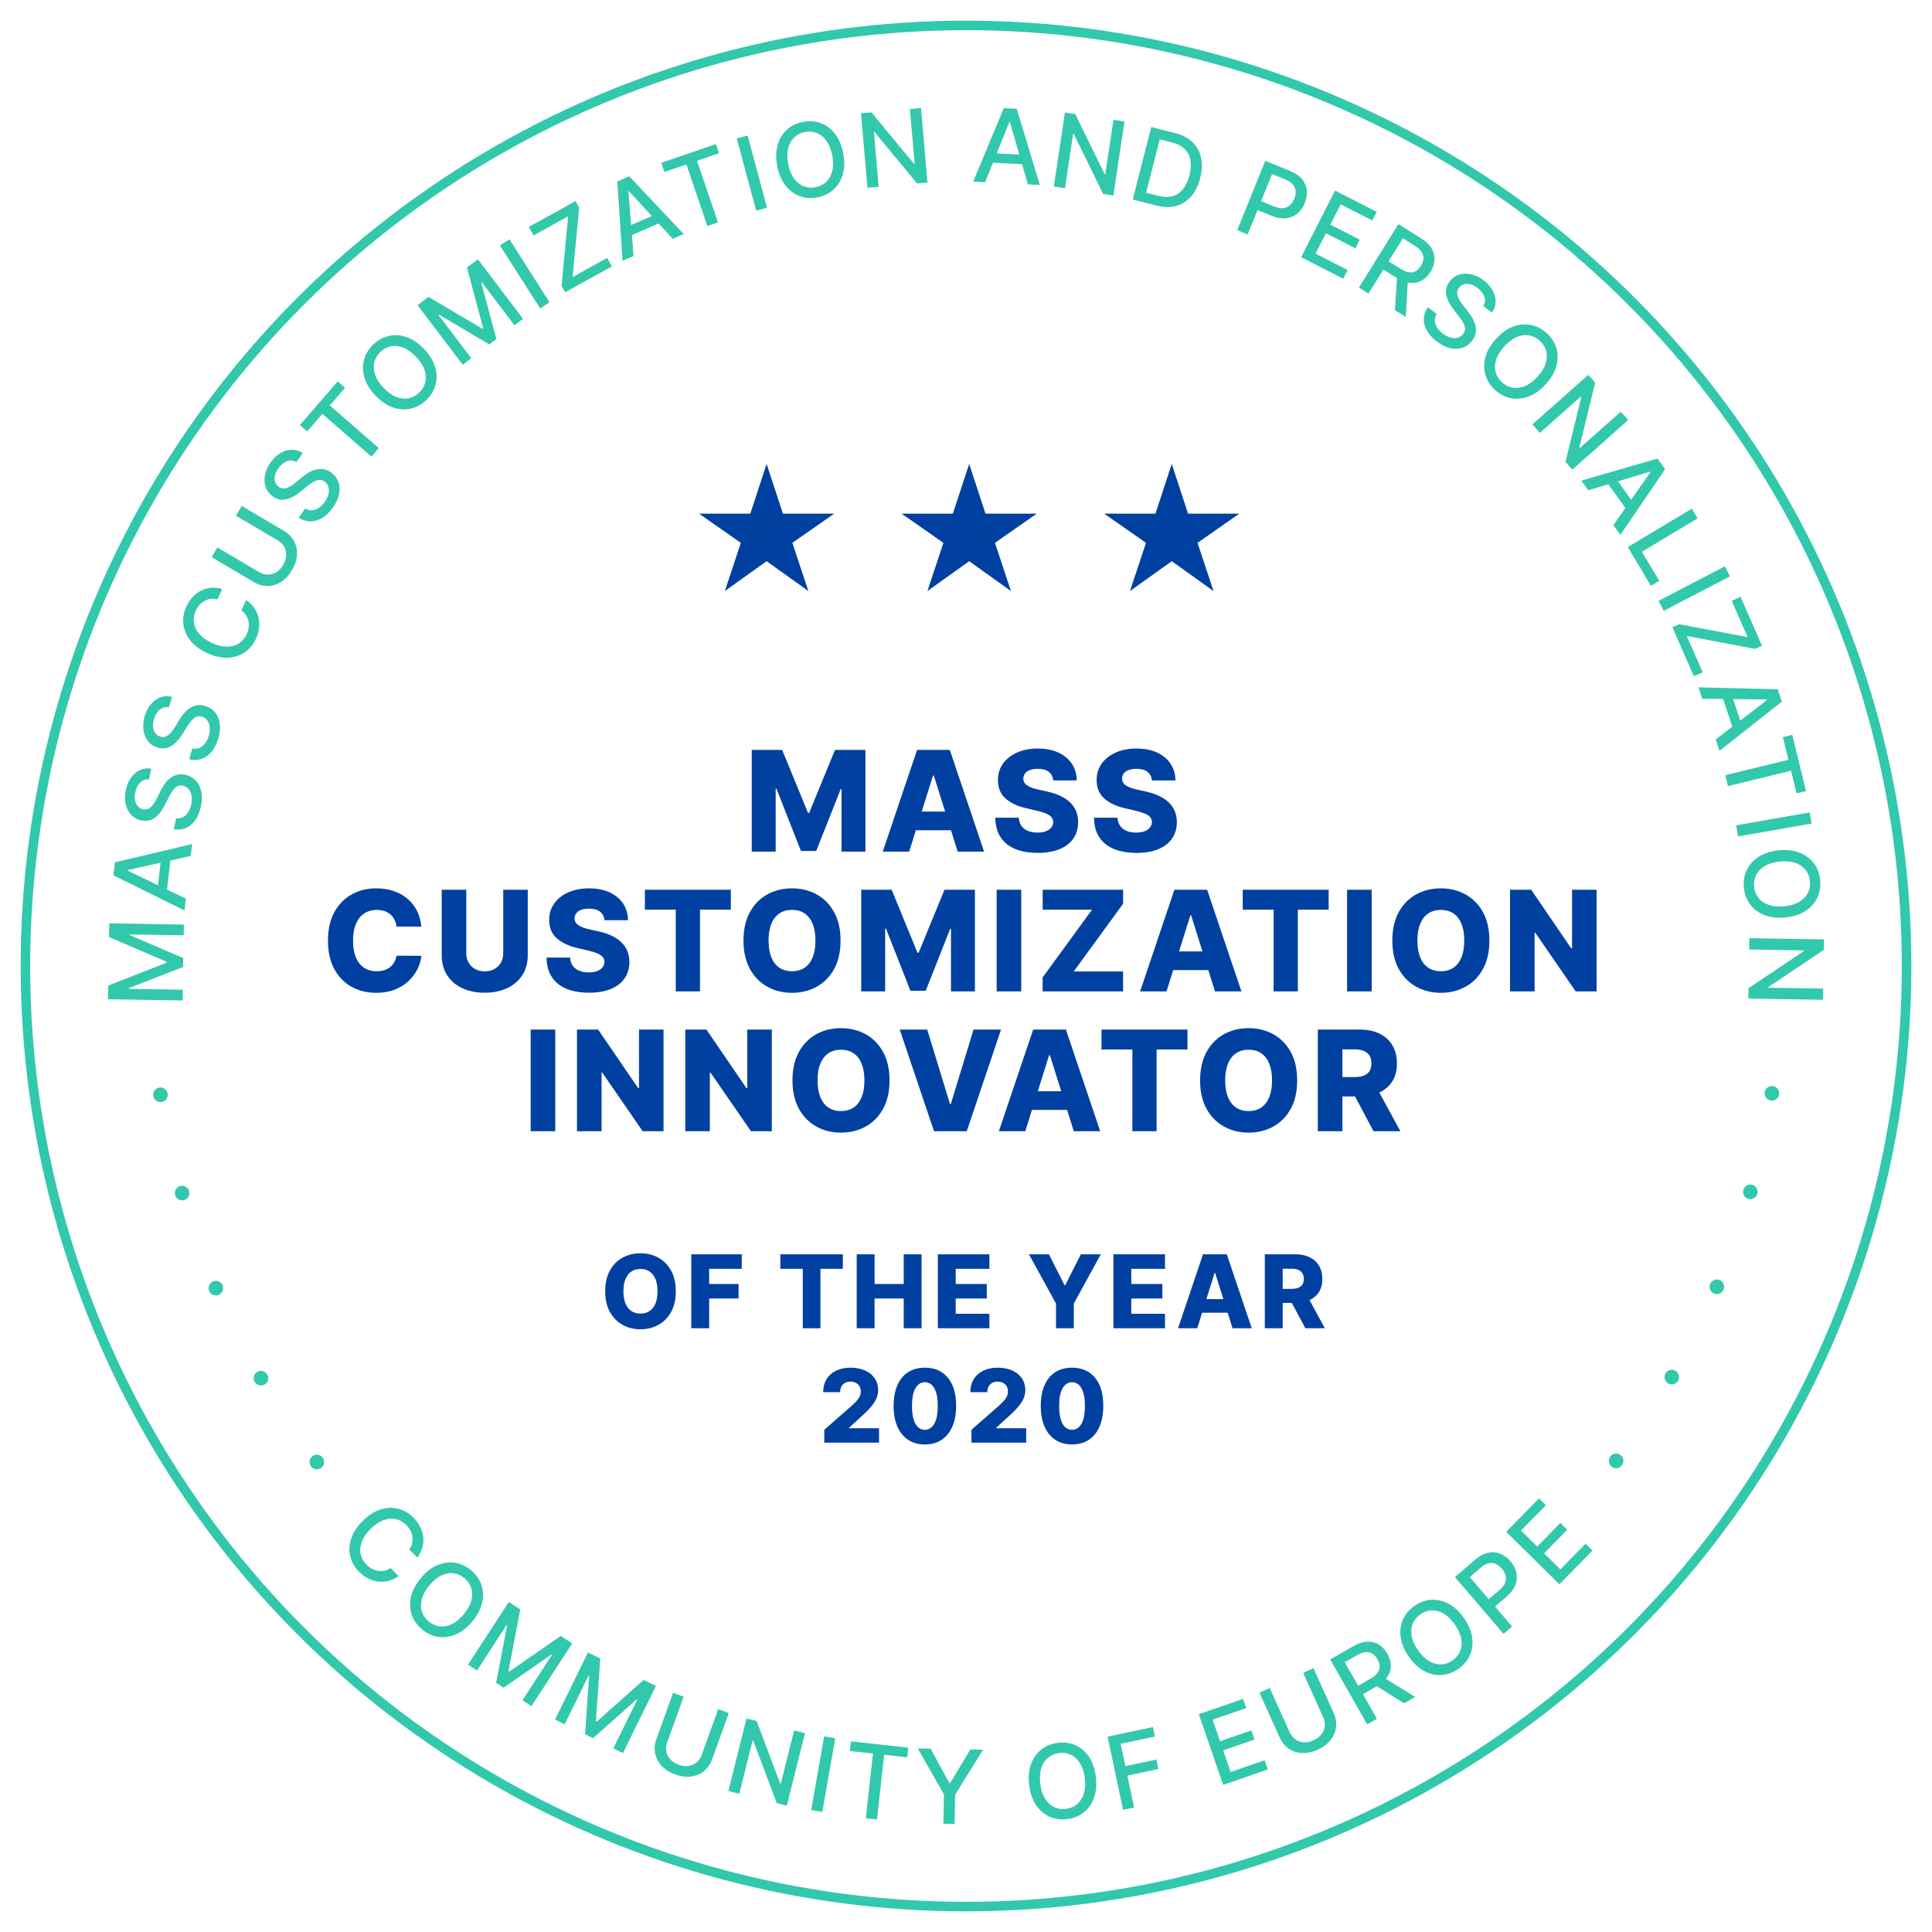 <?xml version="1.0" encoding="UTF-8"?>
<svg xmlns="http://www.w3.org/2000/svg" xmlns:xlink="http://www.w3.org/1999/xlink" width="304px" height="304px" viewBox="0 0 304 304" version="1.1">
  <title>ci / award / mass-customization-award-badge-big</title>
  <g id="ci-/-award-/-mass-customization-award-badge-big" stroke="none" stroke-width="1" fill="none" fill-rule="evenodd">
    <circle id="Oval" stroke="#32C8AC" stroke-width="1.5" stroke-linecap="round" stroke-linejoin="round" fill-rule="nonzero" cx="152" cy="152" r="148"></circle>
    <path d="M168.681,215.205 C169.696,215.205 170.572,215.438 171.309,215.906 C172.045,216.374 172.613,217.055 173.01,217.949 C173.408,218.843 173.605,219.926 173.601,221.199 C173.601,222.479 173.402,223.574 173.005,224.483 C172.607,225.392 172.041,226.086 171.309,226.565 C170.576,227.045 169.7,227.284 168.681,227.284 C167.666,227.284 166.791,227.043 166.056,226.56 C165.321,226.077 164.755,225.382 164.357,224.474 C163.959,223.567 163.762,222.475 163.766,221.199 C163.77,219.922 163.97,218.838 164.365,217.946 C164.761,217.054 165.326,216.374 166.059,215.906 C166.791,215.438 167.666,215.205 168.681,215.205 Z M145.524,215.205 C146.539,215.205 147.415,215.438 148.152,215.906 C148.888,216.374 149.456,217.055 149.853,217.949 C150.251,218.843 150.448,219.926 150.444,221.199 C150.444,222.479 150.245,223.574 149.848,224.483 C149.45,225.392 148.885,226.086 148.152,226.565 C147.419,227.045 146.543,227.284 145.524,227.284 C144.509,227.284 143.634,227.043 142.899,226.56 C142.164,226.077 141.598,225.382 141.2,224.474 C140.802,223.567 140.605,222.475 140.609,221.199 C140.613,219.922 140.813,218.838 141.209,217.946 C141.604,217.054 142.169,216.374 142.902,215.906 C143.635,215.438 144.509,215.205 145.524,215.205 Z M156.977,215.205 C157.86,215.205 158.627,215.352 159.278,215.648 C159.93,215.943 160.435,216.355 160.793,216.884 C161.151,217.412 161.33,218.025 161.33,218.722 C161.33,219.165 161.241,219.604 161.062,220.04 C160.884,220.475 160.565,220.956 160.105,221.483 C159.645,222.009 158.992,222.64 158.148,223.375 L158.148,223.375 L156.756,224.659 L156.756,224.733 L161.472,224.733 L161.472,227 L152.858,227 L152.858,224.977 L157.102,221.261 L157.332,221.05 C157.553,220.843 157.747,220.649 157.915,220.469 C158.138,220.228 158.309,219.986 158.426,219.741 C158.544,219.497 158.602,219.231 158.602,218.943 C158.602,218.621 158.532,218.346 158.392,218.116 C158.252,217.887 158.059,217.71 157.812,217.585 C157.566,217.46 157.284,217.398 156.966,217.398 C156.644,217.398 156.362,217.463 156.119,217.594 C155.877,217.724 155.688,217.913 155.554,218.159 C155.42,218.405 155.352,218.705 155.352,219.057 L155.352,219.057 L152.688,219.057 L152.694,218.797 C152.729,218.115 152.905,217.517 153.222,217.006 C153.578,216.43 154.079,215.986 154.724,215.673 C155.37,215.361 156.121,215.205 156.977,215.205 Z M133.82,215.205 C134.703,215.205 135.47,215.352 136.122,215.648 C136.773,215.943 137.278,216.355 137.636,216.884 C137.994,217.412 138.173,218.025 138.173,218.722 C138.173,219.165 138.084,219.604 137.906,220.04 C137.728,220.475 137.409,220.956 136.948,221.483 C136.488,222.009 135.836,222.64 134.991,223.375 L134.991,223.375 L133.599,224.659 L133.599,224.733 L138.315,224.733 L138.315,227 L129.701,227 L129.701,224.977 L133.945,221.261 L134.175,221.05 C134.396,220.843 134.59,220.649 134.758,220.469 C134.981,220.228 135.152,219.986 135.269,219.741 C135.387,219.497 135.445,219.231 135.445,218.943 C135.445,218.621 135.375,218.346 135.235,218.116 C135.095,217.887 134.902,217.71 134.656,217.585 C134.409,217.46 134.127,217.398 133.809,217.398 C133.487,217.398 133.205,217.463 132.963,217.594 C132.72,217.724 132.532,217.913 132.397,218.159 C132.263,218.405 132.195,218.705 132.195,219.057 L132.195,219.057 L129.531,219.057 L129.537,218.797 C129.572,218.115 129.748,217.517 130.065,217.006 C130.421,216.43 130.922,215.986 131.568,215.673 C132.213,215.361 132.964,215.205 133.82,215.205 Z M168.681,217.489 C168.078,217.489 167.592,217.793 167.22,218.401 C166.849,219.009 166.662,219.941 166.658,221.199 C166.654,222.051 166.737,222.758 166.905,223.318 C167.074,223.879 167.311,224.296 167.618,224.571 C167.925,224.846 168.279,224.983 168.681,224.983 C169.287,224.983 169.777,224.673 170.152,224.054 C170.527,223.435 170.713,222.483 170.709,221.199 C170.709,220.358 170.624,219.664 170.453,219.116 C170.283,218.569 170.046,218.161 169.743,217.892 C169.44,217.623 169.086,217.489 168.681,217.489 Z M145.524,217.489 C144.922,217.489 144.435,217.793 144.064,218.401 C143.692,219.009 143.505,219.941 143.501,221.199 C143.497,222.051 143.58,222.758 143.748,223.318 C143.917,223.879 144.155,224.296 144.461,224.571 C144.768,224.846 145.122,224.983 145.524,224.983 C146.13,224.983 146.62,224.673 146.995,224.054 C147.37,223.435 147.556,222.483 147.552,221.199 C147.552,220.358 147.467,219.664 147.297,219.116 C147.126,218.569 146.889,218.161 146.586,217.892 C146.283,217.623 145.929,217.489 145.524,217.489 Z M100.779,197.205 C101.821,197.205 102.761,197.436 103.6,197.898 C104.439,198.36 105.105,199.036 105.597,199.926 C106.09,200.816 106.336,201.902 106.336,203.182 C106.336,204.462 106.09,205.547 105.597,206.438 C105.105,207.328 104.439,208.004 103.6,208.466 C102.761,208.928 101.821,209.159 100.779,209.159 C99.734,209.159 98.792,208.926 97.955,208.46 C97.118,207.994 96.454,207.317 95.964,206.429 C95.473,205.541 95.228,204.458 95.228,203.182 C95.228,201.902 95.473,200.816 95.964,199.926 C96.454,199.036 97.118,198.36 97.955,197.898 C98.792,197.436 99.734,197.205 100.779,197.205 Z M203.824,197.364 L204.146,197.371 C204.882,197.405 205.528,197.559 206.083,197.832 C206.717,198.145 207.207,198.592 207.552,199.173 C207.896,199.755 208.069,200.443 208.069,201.239 C208.069,202.045 207.893,202.73 207.54,203.293 L207.54,203.293 L207.417,203.475 C207.118,203.889 206.729,204.222 206.251,204.474 L206.251,204.474 L206.052,204.571 L208.466,209 L205.398,209 L203.271,205.018 L201.83,205.018 L201.83,209 L199.018,209 L199.018,197.364 L203.824,197.364 Z M193.036,197.364 L196.962,209 L193.939,209 L193.172,206.557 L189.153,206.557 L188.388,209 L185.365,209 L189.291,197.364 L193.036,197.364 Z M183.31,197.364 L183.31,199.648 L178.009,199.648 L178.009,202.034 L182.895,202.034 L182.895,204.324 L178.009,204.324 L178.009,206.716 L183.31,206.716 L183.31,209 L175.196,209 L175.196,197.364 L183.31,197.364 Z M165.049,197.364 L167.51,202.233 L167.612,202.233 L170.072,197.364 L173.214,197.364 L168.959,205.114 L168.959,209 L166.163,209 L166.163,205.114 L161.907,197.364 L165.049,197.364 Z M155.682,197.364 L155.682,199.648 L150.381,199.648 L150.381,202.034 L155.268,202.034 L155.268,204.324 L150.381,204.324 L150.381,206.716 L155.682,206.716 L155.682,209 L147.569,209 L147.569,197.364 L155.682,197.364 Z M137.615,197.364 L137.615,202.034 L142.201,202.034 L142.201,197.364 L145.007,197.364 L145.007,209 L142.201,209 L142.201,204.324 L137.615,204.324 L137.615,209 L134.803,209 L134.803,197.364 L137.615,197.364 Z M132.622,197.364 L132.622,199.648 L129.094,199.648 L129.094,209 L126.321,209 L126.321,199.648 L122.787,199.648 L122.787,197.364 L132.622,197.364 Z M116.715,197.364 L116.715,199.648 L111.585,199.648 L111.585,202.034 L116.21,202.034 L116.21,204.324 L111.585,204.324 L111.585,209 L108.772,209 L108.772,197.364 L116.715,197.364 Z M100.779,199.67 C100.222,199.67 99.743,199.805 99.341,200.074 C98.94,200.343 98.632,200.739 98.418,201.261 C98.204,201.784 98.097,202.424 98.097,203.182 C98.097,203.939 98.204,204.58 98.418,205.102 C98.632,205.625 98.94,206.021 99.341,206.29 C99.743,206.559 100.222,206.693 100.779,206.693 C101.34,206.693 101.82,206.559 102.219,206.29 C102.619,206.021 102.926,205.625 103.14,205.102 C103.354,204.58 103.461,203.939 103.461,203.182 C103.461,202.424 103.354,201.784 103.14,201.261 C102.926,200.739 102.619,200.343 102.219,200.074 C101.82,199.805 101.34,199.67 100.779,199.67 Z M191.206,200.295 L191.115,200.295 L189.823,204.421 L192.501,204.421 L191.206,200.295 Z M203.216,199.631 L201.83,199.631 L201.83,202.802 L203.216,202.801 L203.423,202.796 C203.757,202.781 204.043,202.727 204.282,202.634 C204.568,202.522 204.785,202.351 204.932,202.122 C205.08,201.893 205.154,201.598 205.154,201.239 C205.154,200.879 205.08,200.58 204.932,200.344 C204.785,200.107 204.567,199.929 204.279,199.81 C203.991,199.69 203.637,199.631 203.216,199.631 L203.216,199.631 Z M196.469,161.781 C197.901,161.781 199.194,162.099 200.348,162.734 C201.501,163.37 202.417,164.299 203.094,165.523 C203.771,166.747 204.109,168.24 204.109,170 C204.109,171.76 203.771,173.253 203.094,174.477 C202.417,175.701 201.501,176.63 200.348,177.266 C199.194,177.901 197.901,178.219 196.469,178.219 C195.031,178.219 193.737,177.898 192.586,177.258 C191.435,176.617 190.522,175.686 189.848,174.465 C189.173,173.243 188.836,171.755 188.836,170 C188.836,168.24 189.173,166.747 189.848,165.523 C190.522,164.299 191.435,163.37 192.586,162.734 C193.737,162.099 195.031,161.781 196.469,161.781 Z M132.328,161.781 C133.76,161.781 135.053,162.099 136.207,162.734 C137.361,163.37 138.276,164.299 138.953,165.523 C139.63,166.747 139.969,168.24 139.969,170 C139.969,171.76 139.63,173.253 138.953,174.477 C138.276,175.701 137.361,176.63 136.207,177.266 C135.053,177.901 133.76,178.219 132.328,178.219 C130.891,178.219 129.596,177.898 128.445,177.258 C127.294,176.617 126.382,175.686 125.707,174.465 C125.033,173.243 124.695,171.755 124.695,170 C124.695,168.24 125.033,166.747 125.707,165.523 C126.382,164.299 127.294,163.37 128.445,162.734 C129.596,162.099 130.891,161.781 132.328,161.781 Z M213.969,162 L214.323,162.006 C215.372,162.045 216.289,162.258 217.074,162.645 C217.947,163.074 218.62,163.689 219.094,164.488 C219.568,165.288 219.805,166.234 219.805,167.328 C219.805,168.438 219.562,169.379 219.078,170.152 L219.078,170.152 L218.927,170.379 C218.507,170.968 217.957,171.439 217.277,171.791 L217.277,171.791 L217.033,171.91 L220.352,178 L216.133,178 L213.207,172.524 L211.226,172.524 L211.227,178 L207.359,178 L207.359,162 L213.969,162 Z M186.844,162 L186.844,165.141 L181.992,165.141 L181.992,178 L178.18,178 L178.18,165.141 L173.32,165.141 L173.32,162 L186.844,162 Z M167.719,162 L173.117,178 L168.961,178 L167.906,174.641 L162.38,174.641 L161.328,178 L157.172,178 L162.57,162 L167.719,162 Z M145.898,162 L149.477,173.719 L149.609,173.719 L153.188,162 L157.516,162 L152.117,178 L146.969,178 L141.57,162 L145.898,162 Z M111.156,162 L117.453,171.219 L117.586,171.219 L117.586,162 L121.445,162 L121.445,178 L118.164,178 L111.797,168.766 L111.695,168.766 L111.695,178 L107.828,178 L107.828,162 L111.156,162 Z M94.117,162 L100.414,171.219 L100.547,171.219 L100.547,162 L104.406,162 L104.406,178 L101.125,178 L94.758,168.766 L94.656,168.766 L94.656,178 L90.789,178 L90.789,162 L94.117,162 Z M87.367,162 L87.367,178 L83.5,178 L83.5,162 L87.367,162 Z M196.469,165.172 C195.703,165.172 195.044,165.357 194.492,165.727 C193.94,166.096 193.517,166.641 193.223,167.359 C192.928,168.078 192.781,168.958 192.781,170 C192.781,171.042 192.928,171.922 193.223,172.641 C193.517,173.359 193.94,173.904 194.492,174.273 C195.044,174.643 195.703,174.828 196.469,174.828 C197.24,174.828 197.9,174.643 198.449,174.273 C198.999,173.904 199.421,173.359 199.715,172.641 C200.009,171.922 200.156,171.042 200.156,170 C200.156,168.958 200.009,168.078 199.715,167.359 C199.421,166.641 198.999,166.096 198.449,165.727 C197.9,165.357 197.24,165.172 196.469,165.172 Z M132.328,165.172 C131.562,165.172 130.904,165.357 130.352,165.727 C129.799,166.096 129.376,166.641 129.082,167.359 C128.788,168.078 128.641,168.958 128.641,170 C128.641,171.042 128.788,171.922 129.082,172.641 C129.376,173.359 129.799,173.904 130.352,174.273 C130.904,174.643 131.562,174.828 132.328,174.828 C133.099,174.828 133.759,174.643 134.309,174.273 C134.858,173.904 135.28,173.359 135.574,172.641 C135.868,171.922 136.016,171.042 136.016,170 C136.016,168.958 135.868,168.078 135.574,167.359 C135.28,166.641 134.858,166.096 134.309,165.727 C133.759,165.357 133.099,165.172 132.328,165.172 Z M165.203,166.031 L165.078,166.031 L163.301,171.704 L166.984,171.704 L165.203,166.031 Z M213.133,165.117 L211.227,165.117 L211.226,169.477 L213.133,169.477 L213.377,169.472 C213.854,169.453 214.261,169.378 214.598,169.246 C214.991,169.092 215.289,168.858 215.492,168.543 C215.695,168.228 215.797,167.823 215.797,167.328 C215.797,166.833 215.695,166.423 215.492,166.098 C215.289,165.772 214.99,165.527 214.594,165.363 C214.198,165.199 213.711,165.117 213.133,165.117 L213.133,165.117 Z M226.715,139.781 C228.147,139.781 229.44,140.099 230.594,140.734 C231.747,141.37 232.663,142.299 233.34,143.523 C234.017,144.747 234.355,146.24 234.355,148 C234.355,149.76 234.017,151.253 233.34,152.477 C232.663,153.701 231.747,154.63 230.594,155.266 C229.44,155.901 228.147,156.219 226.715,156.219 C225.277,156.219 223.983,155.898 222.832,155.258 C221.681,154.617 220.768,153.686 220.094,152.465 C219.419,151.243 219.082,149.755 219.082,148 C219.082,146.24 219.419,144.747 220.094,143.523 C220.768,142.299 221.681,141.37 222.832,140.734 C223.983,140.099 225.277,139.781 226.715,139.781 Z M59.191,139.781 C60.16,139.781 61.056,139.915 61.879,140.184 C62.702,140.452 63.426,140.842 64.051,141.355 C64.676,141.868 65.184,142.497 65.574,143.242 C65.965,143.987 66.207,144.839 66.301,145.797 L66.301,145.797 L62.395,145.797 L62.357,145.561 C62.298,145.253 62.203,144.969 62.074,144.711 C61.913,144.388 61.699,144.112 61.434,143.883 C61.168,143.654 60.854,143.478 60.492,143.355 C60.13,143.233 59.73,143.172 59.293,143.172 C58.517,143.172 57.849,143.362 57.289,143.742 C56.729,144.122 56.299,144.672 56,145.391 C55.701,146.109 55.551,146.979 55.551,148 C55.551,149.062 55.703,149.952 56.008,150.668 C56.312,151.384 56.742,151.923 57.297,152.285 C57.852,152.647 58.509,152.828 59.27,152.828 C59.697,152.828 60.086,152.773 60.438,152.664 C60.789,152.555 61.099,152.395 61.367,152.184 C61.635,151.973 61.857,151.715 62.031,151.41 C62.206,151.105 62.327,150.76 62.395,150.375 L62.395,150.375 L66.301,150.398 L66.263,150.701 C66.172,151.306 65.98,151.903 65.688,152.492 C65.346,153.18 64.879,153.806 64.285,154.371 C63.691,154.936 62.969,155.385 62.117,155.719 C61.266,156.052 60.29,156.219 59.191,156.219 C57.743,156.219 56.448,155.9 55.305,155.262 C54.161,154.624 53.259,153.693 52.598,152.469 C51.936,151.245 51.605,149.755 51.605,148 C51.605,146.24 51.941,144.747 52.613,143.523 C53.285,142.299 54.194,141.37 55.34,140.734 C56.486,140.099 57.77,139.781 59.191,139.781 Z M124.621,139.781 C126.053,139.781 127.346,140.099 128.5,140.734 C129.654,141.37 130.569,142.299 131.246,143.523 C131.923,144.747 132.262,146.24 132.262,148 C132.262,149.76 131.923,151.253 131.246,152.477 C130.569,153.701 129.654,154.63 128.5,155.266 C127.346,155.901 126.053,156.219 124.621,156.219 C123.184,156.219 121.889,155.898 120.738,155.258 C119.587,154.617 118.674,153.686 118,152.465 C117.326,151.243 116.988,149.755 116.988,148 C116.988,146.24 117.326,144.747 118,143.523 C118.674,142.299 119.587,141.37 120.738,140.734 C121.889,140.099 123.184,139.781 124.621,139.781 Z M73.371,140 L73.371,149.984 L73.379,150.217 C73.408,150.676 73.527,151.09 73.734,151.461 C73.977,151.893 74.316,152.232 74.754,152.477 C75.191,152.721 75.699,152.844 76.277,152.844 C76.855,152.844 77.362,152.721 77.797,152.477 C78.232,152.232 78.572,151.893 78.816,151.461 C79.061,151.029 79.184,150.536 79.184,149.984 L79.184,149.984 L79.184,140 L83.043,140 L83.043,150.32 L83.036,150.642 C82.989,151.7 82.708,152.631 82.191,153.434 C81.624,154.316 80.832,154.999 79.816,155.48 C78.801,155.962 77.621,156.203 76.277,156.203 C74.918,156.203 73.73,155.962 72.715,155.48 C71.699,154.999 70.91,154.316 70.348,153.434 C69.785,152.551 69.504,151.513 69.504,150.32 L69.504,150.32 L69.504,140 L73.371,140 Z M92.684,139.781 C93.923,139.781 95,139.991 95.914,140.41 C96.828,140.829 97.538,141.417 98.043,142.172 C98.548,142.927 98.806,143.802 98.816,144.797 L98.816,144.797 L95.113,144.797 L95.089,144.611 C95.008,144.126 94.785,143.742 94.422,143.457 C94.013,143.137 93.431,142.977 92.676,142.977 C92.176,142.977 91.759,143.042 91.426,143.172 C91.092,143.302 90.842,143.48 90.676,143.707 C90.509,143.934 90.423,144.193 90.418,144.484 C90.408,144.724 90.456,144.935 90.562,145.117 C90.669,145.299 90.826,145.46 91.031,145.598 C91.237,145.736 91.486,145.857 91.777,145.961 C92.069,146.065 92.397,146.156 92.762,146.234 L92.762,146.234 L94.137,146.547 L94.525,146.638 C95.159,146.797 95.729,146.996 96.234,147.234 C96.841,147.521 97.352,147.862 97.766,148.258 C98.18,148.654 98.493,149.109 98.707,149.625 C98.921,150.141 99.03,150.719 99.035,151.359 C99.03,152.37 98.775,153.237 98.27,153.961 C97.764,154.685 97.039,155.24 96.094,155.625 C95.148,156.01 94.009,156.203 92.676,156.203 C91.337,156.203 90.171,156.003 89.176,155.602 C88.181,155.201 87.408,154.591 86.855,153.773 C86.303,152.956 86.02,151.922 86.004,150.672 L86.004,150.672 L89.707,150.672 L89.727,150.888 C89.78,151.309 89.911,151.666 90.121,151.961 C90.366,152.305 90.703,152.565 91.133,152.742 C91.562,152.919 92.061,153.008 92.629,153.008 C93.15,153.008 93.594,152.938 93.961,152.797 C94.328,152.656 94.611,152.461 94.809,152.211 C95.007,151.961 95.108,151.674 95.113,151.352 C95.108,151.049 95.014,150.79 94.832,150.574 C94.65,150.358 94.37,150.171 93.992,150.012 C93.615,149.853 93.134,149.706 92.551,149.57 L92.551,149.57 L90.879,149.18 L90.539,149.096 C89.314,148.775 88.336,148.288 87.605,147.637 C86.809,146.926 86.413,145.964 86.418,144.75 C86.413,143.76 86.678,142.893 87.215,142.148 C87.751,141.404 88.493,140.823 89.441,140.406 C90.389,139.99 91.47,139.781 92.684,139.781 Z M240.934,140 L247.23,149.219 L247.363,149.219 L247.363,140 L251.223,140 L251.223,156 L247.941,156 L241.574,146.766 L241.473,146.766 L241.473,156 L237.605,156 L237.605,140 L240.934,140 Z M114.996,140 L114.996,143.141 L110.145,143.141 L110.145,156 L106.332,156 L106.332,143.141 L101.473,143.141 L101.473,140 L114.996,140 Z M140.301,140 L144.363,149.906 L144.551,149.906 L148.613,140 L153.402,140 L153.402,156 L149.637,156 L149.637,146.172 L149.504,146.172 L145.66,155.898 L143.254,155.898 L139.41,146.117 L139.277,146.117 L139.277,156 L135.512,156 L135.512,140 L140.301,140 Z M160.691,140 L160.691,156 L156.824,156 L156.824,140 L160.691,140 Z M176.723,140 L176.723,142.203 L168.949,152.859 L176.715,152.859 L176.715,156 L164.059,156 L164.059,153.797 L171.832,143.141 L164.066,143.141 L164.066,140 L176.723,140 Z M189.941,140 L195.34,156 L191.184,156 L190.128,152.641 L184.602,152.641 L183.551,156 L179.395,156 L184.793,140 L189.941,140 Z M209.066,140 L209.066,143.141 L204.215,143.141 L204.215,156 L200.402,156 L200.402,143.141 L195.543,143.141 L195.543,140 L209.066,140 Z M215.832,140 L215.832,156 L211.965,156 L211.965,140 L215.832,140 Z M226.715,143.172 C225.949,143.172 225.29,143.357 224.738,143.727 C224.186,144.096 223.763,144.641 223.469,145.359 C223.174,146.078 223.027,146.958 223.027,148 C223.027,149.042 223.174,149.922 223.469,150.641 C223.763,151.359 224.186,151.904 224.738,152.273 C225.29,152.643 225.949,152.828 226.715,152.828 C227.486,152.828 228.146,152.643 228.695,152.273 C229.245,151.904 229.667,151.359 229.961,150.641 C230.255,149.922 230.402,149.042 230.402,148 C230.402,146.958 230.255,146.078 229.961,145.359 C229.667,144.641 229.245,144.096 228.695,143.727 C228.146,143.357 227.486,143.172 226.715,143.172 Z M124.621,143.172 C123.855,143.172 123.197,143.357 122.645,143.727 C122.092,144.096 121.669,144.641 121.375,145.359 C121.081,146.078 120.934,146.958 120.934,148 C120.934,149.042 121.081,149.922 121.375,150.641 C121.669,151.359 122.092,151.904 122.645,152.273 C123.197,152.643 123.855,152.828 124.621,152.828 C125.392,152.828 126.052,152.643 126.602,152.273 C127.151,151.904 127.573,151.359 127.867,150.641 C128.161,149.922 128.309,149.042 128.309,148 C128.309,146.958 128.161,146.078 127.867,145.359 C127.573,144.641 127.151,144.096 126.602,143.727 C126.052,143.357 125.392,143.172 124.621,143.172 Z M187.426,144.031 L187.301,144.031 L185.523,149.704 L189.206,149.704 L187.426,144.031 Z M163.293,117.781 C164.533,117.781 165.609,117.991 166.523,118.41 C167.438,118.829 168.147,119.417 168.652,120.172 C169.158,120.927 169.415,121.802 169.426,122.797 L169.426,122.797 L165.723,122.797 L165.699,122.611 C165.617,122.126 165.395,121.742 165.031,121.457 C164.622,121.137 164.04,120.977 163.285,120.977 C162.785,120.977 162.368,121.042 162.035,121.172 C161.702,121.302 161.452,121.48 161.285,121.707 C161.118,121.934 161.033,122.193 161.027,122.484 C161.017,122.724 161.065,122.935 161.172,123.117 C161.279,123.299 161.435,123.46 161.641,123.598 C161.846,123.736 162.095,123.857 162.387,123.961 C162.678,124.065 163.007,124.156 163.371,124.234 L163.371,124.234 L164.746,124.547 L165.134,124.638 C165.768,124.797 166.338,124.996 166.844,125.234 C167.451,125.521 167.961,125.862 168.375,126.258 C168.789,126.654 169.103,127.109 169.316,127.625 C169.53,128.141 169.639,128.719 169.645,129.359 C169.639,130.37 169.384,131.237 168.879,131.961 C168.374,132.685 167.648,133.24 166.703,133.625 C165.758,134.01 164.618,134.203 163.285,134.203 C161.947,134.203 160.78,134.003 159.785,133.602 C158.79,133.201 158.017,132.591 157.465,131.773 C156.913,130.956 156.629,129.922 156.613,128.672 L156.613,128.672 L160.316,128.672 L160.336,128.888 C160.389,129.309 160.521,129.666 160.73,129.961 C160.975,130.305 161.312,130.565 161.742,130.742 C162.172,130.919 162.671,131.008 163.238,131.008 C163.759,131.008 164.203,130.938 164.57,130.797 C164.938,130.656 165.22,130.461 165.418,130.211 C165.616,129.961 165.717,129.674 165.723,129.352 C165.717,129.049 165.624,128.79 165.441,128.574 C165.259,128.358 164.979,128.171 164.602,128.012 C164.224,127.853 163.743,127.706 163.16,127.57 L163.16,127.57 L161.488,127.18 L161.148,127.096 C159.923,126.775 158.945,126.288 158.215,125.637 C157.418,124.926 157.022,123.964 157.027,122.75 C157.022,121.76 157.288,120.893 157.824,120.148 C158.361,119.404 159.103,118.823 160.051,118.406 C160.999,117.99 162.079,117.781 163.293,117.781 Z M178.824,117.781 C180.064,117.781 181.141,117.991 182.055,118.41 C182.969,118.829 183.678,119.417 184.184,120.172 C184.689,120.927 184.947,121.802 184.957,122.797 L184.957,122.797 L181.254,122.797 L181.23,122.611 C181.148,122.126 180.926,121.742 180.562,121.457 C180.154,121.137 179.572,120.977 178.816,120.977 C178.316,120.977 177.9,121.042 177.566,121.172 C177.233,121.302 176.983,121.48 176.816,121.707 C176.65,121.934 176.564,122.193 176.559,122.484 C176.548,122.724 176.596,122.935 176.703,123.117 C176.81,123.299 176.966,123.46 177.172,123.598 C177.378,123.736 177.626,123.857 177.918,123.961 C178.21,124.065 178.538,124.156 178.902,124.234 L178.902,124.234 L180.277,124.547 L180.665,124.638 C181.3,124.797 181.869,124.996 182.375,125.234 C182.982,125.521 183.492,125.862 183.906,126.258 C184.32,126.654 184.634,127.109 184.848,127.625 C185.061,128.141 185.171,128.719 185.176,129.359 C185.171,130.37 184.915,131.237 184.41,131.961 C183.905,132.685 183.18,133.24 182.234,133.625 C181.289,134.01 180.15,134.203 178.816,134.203 C177.478,134.203 176.311,134.003 175.316,133.602 C174.322,133.201 173.548,132.591 172.996,131.773 C172.444,130.956 172.16,129.922 172.145,128.672 L172.145,128.672 L175.848,128.672 L175.868,128.888 C175.921,129.309 176.052,129.666 176.262,129.961 C176.507,130.305 176.844,130.565 177.273,130.742 C177.703,130.919 178.202,131.008 178.77,131.008 C179.29,131.008 179.734,130.938 180.102,130.797 C180.469,130.656 180.751,130.461 180.949,130.211 C181.147,129.961 181.249,129.674 181.254,129.352 C181.249,129.049 181.155,128.79 180.973,128.574 C180.79,128.358 180.51,128.171 180.133,128.012 C179.755,127.853 179.275,127.706 178.691,127.57 L178.691,127.57 L177.02,127.18 L176.679,127.096 C175.454,126.775 174.477,126.288 173.746,125.637 C172.949,124.926 172.553,123.964 172.559,122.75 C172.553,121.76 172.819,120.893 173.355,120.148 C173.892,119.404 174.634,118.823 175.582,118.406 C176.53,117.99 177.611,117.781 178.824,117.781 Z M123.074,118 L127.137,127.906 L127.324,127.906 L131.387,118 L136.176,118 L136.176,134 L132.41,134 L132.41,124.172 L132.277,124.172 L128.434,133.898 L126.027,133.898 L122.184,124.117 L122.051,124.117 L122.051,134 L118.285,134 L118.285,118 L123.074,118 Z M149.449,118 L154.848,134 L150.691,134 L149.636,130.641 L144.11,130.641 L143.059,134 L138.902,134 L144.301,118 L149.449,118 Z M146.934,122.031 L146.809,122.031 L145.031,127.704 L148.714,127.704 L146.934,122.031 Z M184.375,73 L186.943,80.826 L195,80.826 L188.43,85.417 L190.945,93 L184.375,88.304 L177.805,93 L180.32,85.417 L173.75,80.826 L181.807,80.826 L184.375,73 Z M152.5,73 L155.068,80.826 L163.125,80.826 L156.555,85.417 L159.07,93 L152.5,88.304 L145.93,93 L148.445,85.417 L141.875,80.826 L149.932,80.826 L152.5,73 Z M120.625,73 L123.193,80.826 L131.25,80.826 L124.68,85.417 L127.195,93 L120.625,88.304 L114.055,93 L116.57,85.417 L110,80.826 L118.057,80.826 L120.625,73 Z" id="Combined-Shape" fill="#0040A0" fill-rule="nonzero"></path>
    <path d="M144.413,275.114 L146.424,275.153 L149.386,280.564 L149.512,280.567 L152.683,275.277 L154.694,275.317 L150.296,282.381 L150.205,287 L148.441,286.966 L148.531,282.346 L144.413,275.114 Z M133.893,273.997 L142.923,274.994 L142.756,276.513 L139.116,276.112 L137.997,286.292 L136.242,286.098 L137.361,275.918 L133.725,275.516 L133.893,273.997 Z M166.487,274.231 C167.492,274.112 168.419,274.248 169.267,274.635 C170.115,275.024 170.819,275.639 171.379,276.481 C171.939,277.324 172.293,278.37 172.44,279.617 C172.586,280.866 172.483,281.965 172.134,282.915 C171.783,283.864 171.24,284.626 170.505,285.202 C169.771,285.775 168.901,286.122 167.894,286.241 C166.885,286.359 165.957,286.224 165.109,285.837 C164.261,285.449 163.557,284.833 162.996,283.989 C162.435,283.144 162.082,282.099 161.936,280.855 C161.79,279.606 161.891,278.509 162.242,277.558 C162.594,276.609 163.136,275.846 163.871,275.271 C164.605,274.697 165.478,274.35 166.487,274.231 Z M129.681,273.213 L131.425,273.522 L129.388,285.114 L127.643,284.805 L129.681,273.213 Z M181.402,271.753 L181.719,273.249 L176.331,274.397 L177.073,277.904 L181.952,276.866 L182.267,278.356 L177.39,279.394 L178.452,284.415 L176.72,284.784 L174.281,273.269 L181.402,271.753 Z M168.53,276.134 C167.962,275.859 167.344,275.762 166.675,275.841 C166.003,275.92 165.423,276.159 164.936,276.558 C164.448,276.957 164.09,277.5 163.86,278.189 C163.632,278.878 163.572,279.697 163.684,280.649 C163.796,281.601 164.042,282.385 164.425,283.001 C164.806,283.618 165.281,284.064 165.848,284.338 C166.415,284.613 167.034,284.71 167.706,284.631 C168.374,284.552 168.952,284.314 169.443,283.914 C169.933,283.516 170.292,282.971 170.521,282.283 C170.751,281.594 170.809,280.774 170.697,279.823 C170.585,278.872 170.339,278.088 169.957,277.471 C169.576,276.855 169.1,276.409 168.53,276.134 Z M117.468,270.399 L119.058,270.798 L122.755,280.639 L122.861,280.666 L124.958,272.281 L126.659,272.708 L123.805,284.126 L122.226,283.728 L118.53,273.901 L118.425,273.874 L116.331,282.247 L114.614,281.816 L117.468,270.399 Z M195.597,267.32 L196.094,268.766 L190.81,270.59 L191.976,273.982 L196.897,272.282 L197.391,273.721 L192.47,275.422 L193.642,278.828 L198.99,276.98 L199.487,278.426 L192.464,280.852 L188.639,269.724 L195.597,267.32 Z M105.908,266.364 L107.574,266.968 L104.999,274.113 C104.818,274.614 104.769,275.099 104.849,275.569 C104.93,276.038 105.133,276.458 105.46,276.826 C105.785,277.194 106.227,277.48 106.784,277.682 C107.345,277.885 107.87,277.949 108.357,277.876 C108.845,277.802 109.267,277.609 109.625,277.299 C109.983,276.989 110.253,276.583 110.432,276.082 L110.432,276.082 L113.008,268.936 L114.679,269.542 L112.055,276.823 C111.776,277.598 111.347,278.218 110.769,278.682 C110.191,279.148 109.512,279.431 108.732,279.534 C107.951,279.635 107.119,279.527 106.235,279.205 C105.355,278.887 104.646,278.438 104.112,277.859 C103.577,277.28 103.235,276.628 103.088,275.9 C102.94,275.171 103.005,274.42 103.284,273.645 L103.284,273.645 L105.908,266.364 Z M92.521,260.015 L94.45,260.965 L93.771,270.83 L93.895,270.892 L101.279,264.338 L103.207,265.29 L98.021,275.849 L96.509,275.104 L100.262,267.461 L100.165,267.413 L93.313,273.505 L92.058,272.886 L92.7,263.722 L92.603,263.673 L88.847,271.319 L87.336,270.573 L92.521,260.015 Z M206.679,262.49 L209.854,269.547 C210.192,270.298 210.315,271.041 210.224,271.779 C210.133,272.516 209.843,273.194 209.353,273.812 C208.865,274.431 208.192,274.934 207.334,275.322 C206.482,275.706 205.661,275.879 204.876,275.838 C204.091,275.795 203.391,275.566 202.779,275.147 C202.167,274.728 201.693,274.144 201.355,273.392 L201.355,273.392 L198.179,266.336 L199.793,265.605 L202.91,272.531 C203.128,273.016 203.429,273.399 203.813,273.68 C204.198,273.959 204.635,274.118 205.125,274.155 C205.615,274.191 206.13,274.088 206.669,273.844 C207.213,273.597 207.634,273.278 207.933,272.884 C208.232,272.491 208.401,272.058 208.443,271.585 C208.483,271.112 208.394,270.634 208.176,270.148 L208.176,270.148 L205.06,263.223 L206.679,262.49 Z M215.146,258.311 C215.825,258.286 216.43,258.438 216.962,258.771 C217.494,259.104 217.94,259.586 218.298,260.215 C218.654,260.84 218.835,261.465 218.845,262.089 C218.854,262.712 218.672,263.305 218.299,263.865 C218.23,263.968 218.147,264.068 218.065,264.167 L218.065,264.167 L222.678,267.012 L220.925,268.015 L216.648,265.326 C216.616,265.346 216.588,265.366 216.554,265.386 L216.554,265.386 L214.463,266.582 L216.663,270.451 L215.125,271.331 L209.31,261.107 L212.944,259.028 C213.735,258.576 214.468,258.338 215.146,258.311 Z M80.062,252.068 L81.862,253.246 L80.007,262.957 L80.122,263.032 L88.238,257.416 L90.038,258.594 L83.624,268.452 L82.213,267.528 L86.854,260.394 L86.763,260.335 L79.231,265.558 L78.06,264.792 L79.795,255.77 L79.704,255.711 L75.059,262.85 L73.648,261.927 L80.062,252.068 Z M215.062,259.963 L214.894,259.968 C214.494,259.995 214.04,260.154 213.532,260.445 L213.532,260.445 L211.6,261.549 L213.707,265.254 L215.659,264.138 C216.157,263.854 216.522,263.55 216.755,263.228 C216.986,262.904 217.099,262.565 217.089,262.209 C217.08,261.852 216.967,261.483 216.749,261.1 C216.529,260.713 216.265,260.422 215.957,260.224 C215.647,260.026 215.294,259.941 214.894,259.968 Z M225.183,251.729 C226.113,251.664 227.024,251.868 227.917,252.341 C228.81,252.814 229.618,253.564 230.341,254.591 C231.063,255.617 231.495,256.633 231.639,257.634 C231.783,258.638 231.668,259.567 231.296,260.423 C230.923,261.28 230.322,262.001 229.495,262.586 C228.665,263.172 227.784,263.498 226.855,263.563 C225.925,263.626 225.013,263.422 224.118,262.947 C223.223,262.474 222.416,261.724 221.697,260.701 C220.975,259.673 220.542,258.658 220.398,257.656 C220.254,256.654 220.368,255.724 220.741,254.868 C221.114,254.011 221.715,253.289 222.546,252.702 C223.375,252.117 224.253,251.793 225.183,251.729 Z M225.484,253.396 L225.248,253.398 C224.617,253.428 224.027,253.638 223.478,254.027 C222.925,254.418 222.529,254.905 222.289,255.489 C222.05,256.072 221.995,256.723 222.121,257.437 C222.247,258.152 222.585,258.901 223.135,259.684 C223.685,260.466 224.275,261.038 224.904,261.397 C225.532,261.757 226.162,261.922 226.79,261.891 C227.42,261.861 228.011,261.651 228.564,261.261 C229.114,260.873 229.509,260.386 229.749,259.8 C229.99,259.215 230.048,258.565 229.922,257.851 C229.796,257.136 229.457,256.387 228.907,255.604 C228.356,254.821 227.766,254.251 227.138,253.891 C226.508,253.531 225.879,253.368 225.248,253.398 Z M68.768,246.296 C69.694,245.892 70.619,245.757 71.541,245.891 C72.464,246.026 73.317,246.417 74.102,247.064 C74.883,247.711 75.427,248.474 75.734,249.356 C76.042,250.239 76.086,251.174 75.867,252.163 C75.649,253.152 75.141,254.131 74.344,255.101 C73.547,256.071 72.684,256.758 71.758,257.161 C70.832,257.565 69.908,257.7 68.986,257.565 C68.064,257.432 67.212,257.042 66.431,256.396 C65.646,255.747 65.1,254.983 64.792,254.101 C64.486,253.217 64.441,252.282 64.661,251.292 C64.881,250.301 65.389,249.323 66.184,248.356 C66.981,247.387 67.842,246.699 68.768,246.296 Z M234.16,244.319 C234.832,244.18 235.468,244.233 236.068,244.476 C236.669,244.718 237.203,245.114 237.671,245.66 C238.141,246.21 238.45,246.802 238.596,247.435 C238.743,248.069 238.697,248.71 238.458,249.356 C238.219,250.004 237.754,250.625 237.065,251.218 L237.065,251.218 L235.237,252.79 L237.923,255.93 L236.58,257.087 L228.937,248.154 L232.111,245.421 C232.805,244.826 233.488,244.458 234.16,244.319 Z M71.353,247.553 C70.727,247.476 70.089,247.592 69.434,247.904 C68.78,248.214 68.149,248.739 67.541,249.478 C66.934,250.218 66.54,250.94 66.36,251.643 C66.181,252.345 66.189,252.997 66.383,253.598 C66.578,254.198 66.936,254.714 67.459,255.145 C67.977,255.574 68.55,255.828 69.177,255.906 C69.803,255.984 70.444,255.869 71.098,255.557 C71.751,255.246 72.383,254.722 72.99,253.982 C73.598,253.243 73.992,252.522 74.17,251.819 C74.351,251.115 74.342,250.463 74.145,249.861 C73.949,249.259 73.592,248.744 73.073,248.316 C72.551,247.884 71.978,247.63 71.353,247.553 Z M235.358,246.09 C235.006,245.938 234.629,245.906 234.229,245.993 C233.828,246.081 233.405,246.317 232.957,246.701 L232.957,246.701 L231.269,248.153 L234.258,251.646 L235.964,250.181 C236.402,249.803 236.691,249.422 236.834,249.035 C236.977,248.647 236.998,248.266 236.898,247.892 C236.8,247.517 236.606,247.161 236.317,246.823 C236.03,246.487 235.71,246.242 235.358,246.09 Z M242.161,235.77 L243.247,236.842 L239.328,240.837 L241.878,243.351 L245.528,239.632 L246.611,240.699 L242.961,244.421 L245.523,246.947 L249.491,242.903 L250.577,243.975 L245.368,249.286 L236.999,241.03 L242.161,235.77 Z M59.857,237.524 C60.819,237.217 61.752,237.175 62.655,237.401 C63.557,237.627 64.364,238.099 65.077,238.821 C65.516,239.265 65.862,239.742 66.116,240.253 C66.37,240.763 66.527,241.293 66.588,241.843 C66.648,242.392 66.604,242.94 66.454,243.488 C66.304,244.036 66.04,244.567 65.662,245.083 L65.662,245.083 L64.404,243.808 C64.627,243.49 64.776,243.161 64.851,242.823 C64.925,242.484 64.938,242.147 64.892,241.811 C64.845,241.474 64.741,241.152 64.578,240.84 C64.417,240.53 64.204,240.241 63.941,239.973 C63.465,239.492 62.918,239.181 62.301,239.041 C61.685,238.9 61.034,238.953 60.351,239.198 C59.667,239.442 58.989,239.899 58.316,240.567 C57.637,241.241 57.173,241.92 56.921,242.602 C56.67,243.285 56.614,243.936 56.752,244.554 C56.889,245.173 57.193,245.721 57.663,246.196 C57.924,246.46 58.208,246.677 58.515,246.843 C58.823,247.01 59.142,247.12 59.475,247.172 C59.807,247.226 60.142,247.218 60.479,247.15 C60.817,247.08 61.145,246.941 61.462,246.728 L61.462,246.728 L62.717,248.006 C62.239,248.345 61.733,248.589 61.197,248.734 C60.662,248.881 60.119,248.925 59.571,248.869 C59.023,248.811 58.489,248.655 57.969,248.4 C57.448,248.146 56.961,247.789 56.507,247.328 C55.791,246.605 55.325,245.789 55.111,244.881 C54.895,243.974 54.946,243.039 55.266,242.077 C55.586,241.116 56.19,240.195 57.078,239.314 C57.969,238.43 58.896,237.833 59.857,237.524 Z M49.714,228.909 C49.917,228.887 50.11,228.914 50.297,228.988 C50.483,229.063 50.639,229.183 50.767,229.351 C50.957,229.601 51.032,229.885 50.99,230.2 C50.949,230.516 50.802,230.77 50.55,230.962 C50.3,231.152 50.018,231.226 49.704,231.182 C49.389,231.137 49.137,230.99 48.948,230.74 C48.758,230.49 48.683,230.208 48.725,229.891 C48.766,229.577 48.911,229.324 49.16,229.133 C49.328,229.005 49.513,228.93 49.714,228.909 Z M254.14,228.734 C254.455,228.69 254.738,228.764 254.991,228.955 C255.241,229.145 255.387,229.398 255.428,229.713 C255.471,230.029 255.396,230.312 255.206,230.562 C255.017,230.812 254.766,230.961 254.451,231.005 C254.136,231.05 253.855,230.976 253.605,230.787 C253.438,230.659 253.317,230.501 253.242,230.311 C253.166,230.123 253.139,229.928 253.163,229.728 C253.184,229.528 253.257,229.344 253.384,229.176 C253.574,228.925 253.826,228.779 254.14,228.734 Z M41.06,215.708 C41.263,215.711 41.453,215.762 41.628,215.859 C41.804,215.956 41.945,216.094 42.051,216.278 C42.208,216.549 42.247,216.839 42.167,217.146 C42.088,217.455 41.911,217.689 41.636,217.849 C41.366,218.007 41.077,218.045 40.771,217.963 C40.464,217.88 40.232,217.703 40.075,217.432 C39.916,217.16 39.878,216.87 39.957,216.562 C40.036,216.254 40.212,216.021 40.482,215.863 C40.665,215.756 40.857,215.705 41.06,215.708 Z M262.762,215.572 C263.069,215.489 263.36,215.528 263.634,215.688 C263.904,215.844 264.08,216.078 264.161,216.387 C264.24,216.694 264.202,216.983 264.045,217.256 C263.887,217.528 263.655,217.705 263.348,217.788 C263.043,217.871 262.754,217.833 262.483,217.675 C262.3,217.57 262.161,217.427 262.063,217.248 C261.965,217.069 261.916,216.88 261.913,216.68 C261.91,216.478 261.96,216.286 262.066,216.104 C262.224,215.833 262.457,215.655 262.762,215.572 Z M33.981,201.54 L34.101,201.55 C34.302,201.579 34.483,201.652 34.646,201.77 C34.808,201.888 34.93,202.045 35.013,202.238 C35.136,202.526 35.139,202.818 35.023,203.115 C34.905,203.411 34.701,203.622 34.41,203.746 C34.121,203.869 33.831,203.871 33.536,203.752 C33.242,203.632 33.033,203.427 32.911,203.139 C32.788,202.85 32.784,202.557 32.902,202.261 C33.018,201.965 33.221,201.755 33.509,201.632 C33.703,201.549 33.899,201.523 34.101,201.55 Z M269.717,201.417 C270.01,201.296 270.304,201.298 270.595,201.423 C270.884,201.546 271.087,201.755 271.204,202.051 C271.321,202.347 271.319,202.639 271.195,202.928 C271.073,203.218 270.865,203.422 270.571,203.543 C270.276,203.663 269.986,203.661 269.697,203.539 C269.505,203.457 269.347,203.332 269.229,203.167 C269.11,203.003 269.038,202.82 269.009,202.621 C268.982,202.422 269.008,202.225 269.091,202.032 C269.214,201.742 269.423,201.537 269.717,201.417 Z M28.338,186.626 C28.54,186.568 28.739,186.566 28.936,186.619 C29.131,186.673 29.303,186.768 29.449,186.904 C29.595,187.042 29.698,187.212 29.757,187.414 C29.843,187.716 29.809,188.007 29.657,188.286 C29.505,188.565 29.276,188.748 28.971,188.836 C28.669,188.922 28.38,188.888 28.103,188.733 C27.826,188.577 27.644,188.349 27.558,188.046 C27.472,187.744 27.505,187.454 27.657,187.175 C27.81,186.896 28.037,186.713 28.338,186.626 Z M274.861,186.533 C275.137,186.378 275.428,186.343 275.734,186.429 C276.034,186.516 276.261,186.698 276.416,186.977 C276.568,187.257 276.601,187.547 276.515,187.849 C276.43,188.152 276.249,188.38 275.972,188.536 C275.695,188.692 275.406,188.727 275.104,188.64 C274.902,188.583 274.732,188.48 274.594,188.33 C274.454,188.181 274.361,188.009 274.308,187.816 C274.256,187.621 274.259,187.422 274.316,187.22 C274.403,186.918 274.584,186.689 274.861,186.533 Z M25.068,171.128 C25.276,171.096 25.474,171.118 25.662,171.195 C25.85,171.273 26.008,171.388 26.137,171.542 C26.266,171.696 26.346,171.878 26.379,172.086 C26.427,172.397 26.359,172.681 26.173,172.939 C25.986,173.197 25.737,173.351 25.423,173.399 C25.115,173.449 24.831,173.379 24.576,173.19 C24.32,173.002 24.168,172.751 24.119,172.441 C24.072,172.131 24.139,171.847 24.325,171.589 C24.511,171.331 24.76,171.178 25.068,171.128 Z M278.852,170.885 L278.985,170.899 C279.294,170.948 279.542,171.1 279.729,171.358 C279.915,171.615 279.984,171.9 279.936,172.21 C279.888,172.52 279.737,172.771 279.481,172.96 C279.225,173.149 278.944,173.219 278.633,173.171 C278.426,173.139 278.244,173.057 278.088,172.926 C277.933,172.795 277.817,172.637 277.741,172.45 C277.665,172.265 277.644,172.067 277.677,171.858 C277.724,171.549 277.875,171.298 278.132,171.11 C278.387,170.92 278.671,170.85 278.985,170.899 Z M17.193,145.29 L28.931,145.481 L28.903,147.171 L20.41,147.032 L20.408,147.141 L28.828,150.75 L28.806,152.152 L20.268,155.485 L20.266,155.595 L28.765,155.733 L28.738,157.422 L17,157.231 L17.035,155.077 L26.22,151.478 L26.222,151.34 L17.158,147.446 L17.193,145.29 Z M275.262,147.628 L287,147.818 L286.974,149.461 L278.257,155.309 L278.255,155.418 L286.875,155.558 L286.847,157.317 L275.109,157.126 L275.135,155.494 L283.84,149.652 L283.841,149.542 L275.234,149.403 L275.262,147.628 Z M279.872,133.805 C281.12,133.68 282.214,133.8 283.155,134.168 C284.097,134.535 284.847,135.092 285.408,135.839 C285.968,136.584 286.3,137.464 286.402,138.479 C286.504,139.489 286.353,140.416 285.952,141.259 C285.551,142.102 284.925,142.798 284.076,143.345 C283.227,143.893 282.178,144.23 280.931,144.356 C279.684,144.482 278.59,144.361 277.649,143.994 C276.707,143.626 275.957,143.07 275.396,142.323 C274.835,141.577 274.504,140.699 274.403,139.688 C274.301,138.675 274.451,137.745 274.852,136.903 C275.253,136.059 275.879,135.363 276.73,134.815 C277.582,134.268 278.629,133.931 279.872,133.805 Z M30.224,132.815 L30.011,134.689 L26.803,135.405 L26.284,139.974 L29.249,141.397 L29.036,143.27 L17.851,137.729 L18.082,135.691 L30.224,132.815 Z M282.499,135.779 C281.816,135.538 281,135.465 280.048,135.561 C279.098,135.657 278.312,135.891 277.691,136.263 C277.069,136.637 276.617,137.104 276.335,137.668 C276.051,138.232 275.944,138.852 276.01,139.527 C276.079,140.197 276.307,140.782 276.696,141.28 C277.087,141.777 277.622,142.147 278.306,142.388 C278.988,142.629 279.805,142.702 280.755,142.606 C281.706,142.511 282.492,142.276 283.113,141.904 C283.735,141.53 284.187,141.062 284.47,140.496 C284.753,139.93 284.862,139.312 284.793,138.642 C284.726,137.966 284.497,137.38 284.108,136.885 C283.719,136.389 283.182,136.02 282.499,135.779 Z M25.264,135.749 L20.09,136.904 L20.08,136.995 L24.861,139.291 L25.264,135.749 Z M284.749,127.838 L285.054,129.587 L273.491,131.616 L273.186,129.867 L284.749,127.838 Z M22.053,121.159 C22.601,120.914 23.186,120.849 23.806,120.962 L23.806,120.962 L23.458,122.639 C22.914,122.587 22.45,122.749 22.066,123.123 C21.682,123.497 21.421,124.014 21.284,124.674 C21.186,125.147 21.175,125.571 21.251,125.947 C21.328,126.323 21.474,126.633 21.691,126.875 C21.908,127.118 22.179,127.274 22.504,127.342 C22.777,127.398 23.026,127.383 23.251,127.295 C23.476,127.207 23.677,127.072 23.855,126.886 C24.031,126.702 24.19,126.498 24.328,126.272 C24.466,126.047 24.587,125.827 24.69,125.614 L24.69,125.614 L25.216,124.55 C25.381,124.201 25.582,123.85 25.815,123.495 C26.049,123.141 26.325,122.825 26.644,122.547 C26.964,122.27 27.329,122.066 27.743,121.94 C28.155,121.813 28.619,121.803 29.136,121.911 C29.787,122.047 30.33,122.336 30.765,122.777 C31.201,123.218 31.499,123.787 31.658,124.484 C31.817,125.18 31.804,125.979 31.617,126.879 C31.438,127.742 31.146,128.459 30.742,129.033 C30.338,129.605 29.848,130.018 29.27,130.269 C28.693,130.521 28.054,130.593 27.354,130.485 L27.354,130.485 L27.717,128.742 C28.139,128.794 28.512,128.73 28.837,128.55 C29.161,128.369 29.429,128.106 29.639,127.76 C29.85,127.414 30.001,127.019 30.094,126.573 C30.196,126.081 30.209,125.627 30.134,125.21 C30.059,124.794 29.905,124.445 29.672,124.165 C29.439,123.886 29.136,123.707 28.762,123.629 C28.421,123.557 28.122,123.597 27.865,123.745 C27.608,123.892 27.374,124.116 27.164,124.414 C26.954,124.713 26.751,125.057 26.557,125.447 L26.557,125.447 L25.904,126.731 C25.462,127.602 24.941,128.255 24.343,128.692 C23.745,129.128 23.046,129.263 22.245,129.096 C21.583,128.957 21.043,128.657 20.623,128.193 C20.204,127.73 19.921,127.163 19.774,126.49 C19.627,125.817 19.634,125.095 19.794,124.321 C19.957,123.541 20.236,122.881 20.633,122.34 C21.031,121.798 21.504,121.405 22.053,121.159 Z M282.021,115.629 L284.172,124.479 L282.69,124.841 L281.823,121.273 L271.899,123.697 L271.481,121.977 L281.405,119.553 L280.539,115.99 L282.021,115.629 Z M25.311,109.701 C25.88,109.506 26.468,109.493 27.075,109.662 L27.075,109.662 L26.579,111.3 C26.041,111.201 25.565,111.32 25.149,111.657 C24.734,111.995 24.428,112.488 24.232,113.132 C24.092,113.595 24.044,114.016 24.086,114.398 C24.127,114.779 24.246,115.1 24.44,115.362 C24.635,115.623 24.891,115.802 25.209,115.899 C25.476,115.98 25.725,115.988 25.957,115.92 C26.189,115.852 26.402,115.735 26.595,115.567 C26.788,115.399 26.962,115.21 27.121,114.998 C27.279,114.786 27.419,114.578 27.54,114.374 L27.54,114.374 L28.159,113.362 C28.355,113.029 28.585,112.697 28.851,112.365 C29.114,112.033 29.418,111.742 29.761,111.495 C30.104,111.247 30.486,111.079 30.909,110.989 C31.33,110.899 31.794,110.931 32.299,111.085 C32.935,111.279 33.451,111.615 33.844,112.093 C34.239,112.572 34.484,113.165 34.582,113.874 C34.678,114.582 34.593,115.376 34.327,116.256 C34.071,117.099 33.716,117.787 33.263,118.322 C32.809,118.856 32.284,119.224 31.687,119.422 C31.089,119.62 30.448,119.634 29.76,119.465 L29.76,119.465 L30.276,117.761 C30.692,117.851 31.07,117.822 31.409,117.671 C31.748,117.519 32.039,117.282 32.278,116.956 C32.519,116.631 32.704,116.25 32.838,115.814 C32.983,115.333 33.036,114.882 32.999,114.46 C32.961,114.039 32.839,113.677 32.632,113.378 C32.424,113.08 32.138,112.873 31.772,112.763 C31.44,112.661 31.14,112.673 30.869,112.796 C30.6,112.921 30.348,113.122 30.112,113.4 C29.876,113.68 29.644,114.004 29.416,114.375 L29.416,114.375 L28.65,115.595 C28.131,116.423 27.555,117.027 26.92,117.408 C26.286,117.789 25.577,117.861 24.794,117.622 C24.148,117.425 23.636,117.077 23.26,116.579 C22.883,116.08 22.652,115.488 22.567,114.805 C22.48,114.123 22.551,113.403 22.78,112.648 C23.011,111.885 23.349,111.252 23.792,110.749 C24.236,110.245 24.743,109.896 25.311,109.701 Z M267.252,108.155 L279.725,108.456 L280.371,110.404 L270.566,118.14 L269.972,116.35 L272.581,114.347 L271.132,109.983 L267.846,109.943 L267.252,108.155 Z M272.71,110.001 L273.833,113.385 L278.04,110.152 L278.011,110.065 L272.71,110.001 Z M273.878,93.916 L277.253,101.619 L276.173,102.095 L265.419,100.073 L267.924,105.787 L266.528,106.402 L263.152,98.699 L264.233,98.223 L274.987,100.245 L272.482,94.531 L273.878,93.916 Z M33.2,92.494 C33.764,92.441 34.354,92.503 34.968,92.676 L34.968,92.676 L34.221,94.306 C33.845,94.208 33.486,94.184 33.144,94.233 C32.802,94.282 32.483,94.387 32.185,94.549 C31.887,94.712 31.622,94.925 31.389,95.186 C31.155,95.447 30.96,95.748 30.804,96.089 C30.521,96.706 30.424,97.327 30.509,97.956 C30.596,98.584 30.874,99.176 31.342,99.73 C31.811,100.287 32.477,100.762 33.337,101.16 C34.205,101.56 35.002,101.757 35.728,101.752 C36.453,101.747 37.08,101.571 37.609,101.225 C38.138,100.878 38.543,100.401 38.822,99.792 C38.976,99.454 39.078,99.111 39.126,98.764 C39.173,98.417 39.163,98.079 39.096,97.749 C39.029,97.418 38.904,97.106 38.72,96.813 C38.538,96.52 38.291,96.262 37.982,96.039 L37.982,96.039 L38.733,94.412 C39.218,94.741 39.622,95.131 39.948,95.582 C40.273,96.033 40.505,96.527 40.645,97.061 C40.784,97.596 40.827,98.151 40.772,98.73 C40.718,99.308 40.555,99.891 40.286,100.479 C39.861,101.405 39.264,102.129 38.492,102.651 C37.72,103.172 36.83,103.452 35.82,103.49 C34.81,103.529 33.738,103.286 32.602,102.763 C31.464,102.238 30.581,101.578 29.955,100.783 C29.328,99.988 28.962,99.129 28.855,98.202 C28.747,97.275 28.905,96.351 29.328,95.428 C29.588,94.861 29.912,94.368 30.3,93.949 C30.687,93.532 31.126,93.197 31.617,92.947 C32.108,92.697 32.636,92.545 33.2,92.494 Z M271.399,89.114 L272.214,90.689 L261.797,96.114 L260.98,94.539 L271.399,89.114 Z M38.032,79.612 L44.686,83.539 C45.393,83.957 45.922,84.494 46.271,85.148 C46.621,85.804 46.773,86.526 46.73,87.314 C46.686,88.101 46.426,88.901 45.949,89.714 C45.474,90.522 44.904,91.137 44.238,91.558 C43.572,91.978 42.868,92.194 42.127,92.207 C41.387,92.219 40.663,92.015 39.954,91.598 L39.954,91.598 L33.3,87.67 L34.199,86.14 L40.729,89.993 C41.187,90.265 41.653,90.403 42.128,90.41 C42.604,90.416 43.051,90.293 43.473,90.04 C43.895,89.786 44.255,89.404 44.557,88.892 C44.858,88.376 45.019,87.871 45.036,87.378 C45.053,86.883 44.943,86.432 44.705,86.021 C44.466,85.611 44.119,85.272 43.661,85.002 L43.661,85.002 L37.13,81.147 L38.032,79.612 Z M266.209,80.042 L267.118,81.566 L258.351,86.822 L261.08,91.399 L259.772,92.184 L256.134,86.081 L266.209,80.042 Z M260.808,72.159 L262.007,73.822 L254.97,84.152 L253.868,82.624 L255.757,79.926 L253.07,76.2 L249.922,77.151 L248.82,75.623 L260.808,72.159 Z M45.955,70.766 C46.556,70.767 47.116,70.947 47.635,71.305 L47.635,71.305 L46.634,72.693 C46.158,72.423 45.669,72.38 45.166,72.563 C44.663,72.747 44.214,73.113 43.82,73.659 C43.538,74.049 43.355,74.432 43.271,74.806 C43.186,75.18 43.193,75.523 43.292,75.834 C43.392,76.144 43.576,76.397 43.845,76.592 C44.071,76.757 44.304,76.845 44.546,76.857 C44.787,76.868 45.027,76.827 45.263,76.732 C45.499,76.636 45.727,76.514 45.945,76.365 C46.163,76.216 46.363,76.065 46.544,75.913 L46.544,75.913 L47.458,75.158 C47.751,74.907 48.078,74.668 48.435,74.441 C48.793,74.213 49.175,74.038 49.578,73.916 C49.984,73.793 50.4,73.759 50.828,73.812 C51.257,73.865 51.685,74.047 52.113,74.357 C52.65,74.748 53.029,75.235 53.245,75.815 C53.463,76.397 53.503,77.037 53.363,77.739 C53.225,78.44 52.887,79.164 52.35,79.908 C51.834,80.622 51.275,81.157 50.672,81.514 C50.07,81.872 49.454,82.047 48.825,82.039 C48.195,82.032 47.583,81.836 46.989,81.452 L46.989,81.452 L48.031,80.008 C48.395,80.23 48.761,80.325 49.131,80.292 C49.501,80.261 49.852,80.131 50.186,79.901 C50.519,79.672 50.817,79.373 51.085,79.004 C51.378,78.597 51.575,78.188 51.677,77.777 C51.779,77.366 51.78,76.985 51.681,76.634 C51.583,76.284 51.379,75.996 51.069,75.771 C50.788,75.567 50.499,75.48 50.205,75.509 C49.91,75.538 49.606,75.646 49.292,75.833 C48.978,76.019 48.652,76.249 48.316,76.526 L48.316,76.526 L47.197,77.43 C46.438,78.043 45.696,78.425 44.973,78.579 C44.249,78.732 43.556,78.568 42.893,78.087 C42.345,77.689 41.975,77.193 41.781,76.598 C41.588,76.004 41.561,75.369 41.701,74.696 C41.842,74.021 42.142,73.365 42.604,72.725 C43.07,72.081 43.595,71.592 44.178,71.26 C44.762,70.93 45.353,70.765 45.955,70.766 Z M259.654,74.208 L254.579,75.743 L256.663,78.633 L259.709,74.283 L259.654,74.208 Z M249.916,58.98 L251.003,60.211 L248.507,70.425 L248.58,70.507 L255.034,64.777 L256.197,66.093 L247.407,73.896 L246.329,72.674 L248.82,62.472 L248.748,62.39 L242.301,68.112 L241.127,66.783 L249.916,58.98 Z M53.142,60.015 L54.292,61.017 L51.889,63.789 L59.597,70.509 L58.439,71.846 L50.731,65.125 L48.332,67.892 L47.181,66.889 L53.142,60.015 Z M61.206,52.852 C62.116,52.651 63.047,52.718 64,53.053 C64.954,53.388 65.862,54.01 66.728,54.919 C67.594,55.827 68.172,56.768 68.461,57.737 C68.752,58.707 68.775,59.644 68.533,60.546 C68.291,61.448 67.802,62.25 67.07,62.952 C66.336,63.656 65.512,64.108 64.602,64.309 C63.692,64.51 62.76,64.443 61.806,64.106 C60.852,63.769 59.943,63.148 59.079,62.242 C58.214,61.333 57.637,60.393 57.346,59.423 C57.056,58.453 57.033,57.517 57.275,56.614 C57.517,55.712 58.007,54.91 58.742,54.205 C59.474,53.504 60.296,53.053 61.206,52.852 Z M238.113,51.384 C239.058,51.03 239.988,50.947 240.903,51.131 C241.816,51.314 242.647,51.751 243.396,52.441 C244.141,53.127 244.644,53.919 244.903,54.818 C245.162,55.715 245.156,56.652 244.886,57.627 C244.613,58.602 244.055,59.553 243.206,60.478 C242.358,61.403 241.46,62.042 240.514,62.395 C239.567,62.748 238.636,62.833 237.723,62.65 C236.809,62.466 235.98,62.03 235.234,61.343 C234.486,60.654 233.981,59.86 233.722,58.963 C233.464,58.066 233.469,57.128 233.742,56.151 C234.015,55.175 234.575,54.225 235.42,53.302 C236.268,52.377 237.165,51.738 238.113,51.384 Z M63.457,54.702 C62.783,54.439 62.135,54.37 61.516,54.493 C60.897,54.618 60.344,54.912 59.858,55.377 C59.369,55.846 59.049,56.387 58.899,57 C58.748,57.613 58.788,58.264 59.018,58.952 C59.248,59.64 59.693,60.331 60.352,61.024 C61.012,61.717 61.679,62.194 62.355,62.456 C63.03,62.718 63.675,62.788 64.294,62.665 C64.911,62.543 65.465,62.248 65.954,61.779 C66.441,61.314 66.759,60.773 66.912,60.159 C67.064,59.545 67.025,58.893 66.795,58.205 C66.565,57.517 66.12,56.827 65.46,56.134 C64.8,55.44 64.132,54.964 63.457,54.702 Z M240.625,52.778 C240.005,52.668 239.36,52.751 238.69,53.025 C238.02,53.3 237.362,53.791 236.715,54.496 C236.07,55.202 235.637,55.9 235.42,56.593 C235.203,57.286 235.176,57.936 235.338,58.547 C235.5,59.157 235.83,59.691 236.328,60.15 C236.824,60.607 237.381,60.891 238.004,61.002 C238.625,61.114 239.27,61.033 239.94,60.758 C240.61,60.483 241.268,59.993 241.914,59.288 C242.561,58.583 242.993,57.884 243.21,57.191 C243.427,56.499 243.453,55.846 243.29,55.235 C243.126,54.623 242.797,54.089 242.301,53.634 C241.804,53.175 241.244,52.89 240.625,52.778 Z M75.192,40.794 L82.294,50.165 L80.953,51.188 L75.814,44.405 L75.727,44.472 L78.1,53.34 L76.986,54.189 L69.097,49.517 L69.01,49.582 L74.153,56.369 L72.811,57.391 L65.708,48.019 L67.42,46.716 L75.917,51.733 L76.026,51.65 L73.48,42.098 L75.192,40.794 Z M229.603,43.211 C230.2,43.029 230.833,43.015 231.503,43.169 C232.172,43.323 232.82,43.638 233.449,44.114 C234.083,44.594 234.559,45.13 234.877,45.722 C235.195,46.314 235.348,46.911 235.334,47.512 C235.321,48.115 235.131,48.673 234.763,49.186 L234.763,49.186 L233.4,48.154 C233.678,47.683 233.731,47.194 233.558,46.686 C233.385,46.178 233.031,45.72 232.494,45.314 C232.11,45.023 231.733,44.832 231.361,44.74 C230.988,44.648 230.648,44.649 230.335,44.742 C230.024,44.835 229.768,45.014 229.567,45.28 C229.399,45.502 229.306,45.735 229.29,45.977 C229.273,46.219 229.31,46.459 229.4,46.698 C229.491,46.937 229.608,47.167 229.752,47.389 C229.896,47.612 230.043,47.815 230.19,47.999 L230.19,47.999 L230.926,48.931 C231.169,49.23 231.401,49.562 231.62,49.925 C231.84,50.288 232.007,50.673 232.121,51.082 C232.235,51.49 232.26,51.908 232.2,52.336 C232.137,52.765 231.948,53.191 231.629,53.613 C231.229,54.145 230.736,54.513 230.152,54.719 C229.569,54.926 228.928,54.952 228.232,54.799 C227.536,54.646 226.822,54.293 226.089,53.738 C225.388,53.206 224.866,52.636 224.522,52.024 C224.177,51.413 224.015,50.793 224.035,50.162 C224.056,49.531 224.263,48.921 224.66,48.333 L224.66,48.333 L226.077,49.407 C225.849,49.767 225.746,50.132 225.772,50.503 C225.796,50.876 225.919,51.23 226.141,51.569 C226.362,51.906 226.654,52.213 227.016,52.488 C227.416,52.791 227.82,52.997 228.228,53.107 C228.636,53.217 229.016,53.225 229.368,53.134 C229.719,53.043 230.011,52.844 230.24,52.539 C230.449,52.26 230.543,51.973 230.52,51.677 C230.496,51.38 230.395,51.073 230.215,50.755 C230.036,50.437 229.812,50.106 229.544,49.764 L229.544,49.764 L228.665,48.623 C228.07,47.849 227.702,47.099 227.564,46.37 C227.426,45.641 227.604,44.949 228.096,44.295 C228.504,43.755 229.007,43.392 229.603,43.211 Z M220.041,35.267 L223.59,37.49 C224.362,37.972 224.92,38.507 225.263,39.093 C225.608,39.679 225.762,40.286 225.721,40.914 C225.682,41.542 225.471,42.163 225.089,42.777 C224.709,43.388 224.248,43.845 223.704,44.15 C223.161,44.454 222.555,44.574 221.885,44.512 C221.762,44.5 221.636,44.473 221.51,44.448 L221.51,44.448 L221.201,49.87 L219.489,48.798 L219.819,43.748 C219.786,43.728 219.754,43.714 219.721,43.692 L219.721,43.692 L217.679,42.415 L215.328,46.193 L213.824,45.252 L220.041,35.267 Z M80.156,37.657 L86.482,47.573 L84.99,48.529 L78.664,38.613 L80.156,37.657 Z M90.56,31.643 L91.131,32.68 L90.091,43.6 L95.541,40.585 L96.277,41.923 L88.93,45.988 L88.36,44.951 L89.4,34.031 L83.951,37.046 L83.213,35.708 L90.56,31.643 Z M210.069,29.982 L216.625,33.336 L215.932,34.698 L210.954,32.151 L209.328,35.345 L213.964,37.717 L213.274,39.074 L208.638,36.701 L207.004,39.911 L212.044,42.489 L211.351,43.852 L204.733,40.466 L210.069,29.982 Z M220.739,37.5 L218.486,41.118 L220.393,42.311 C220.879,42.615 221.318,42.793 221.712,42.845 C222.105,42.897 222.456,42.835 222.765,42.658 C223.073,42.48 223.344,42.204 223.577,41.83 C223.812,41.454 223.943,41.082 223.97,40.715 C223.997,40.348 223.906,39.995 223.691,39.655 C223.477,39.316 223.121,38.992 222.625,38.68 L222.625,38.68 L220.739,37.5 Z M99.013,27.734 L107.581,36.827 L105.858,37.581 L103.632,35.156 L99.428,36.996 L99.686,40.283 L97.963,41.037 L97.138,28.555 L99.013,27.734 Z M199.089,25.307 L202.967,26.884 C203.814,27.228 204.453,27.667 204.884,28.202 C205.315,28.737 205.561,29.328 205.62,29.976 C205.681,30.622 205.576,31.279 205.306,31.946 C205.034,32.618 204.652,33.164 204.157,33.585 C203.664,34.006 203.075,34.259 202.392,34.343 C201.708,34.427 200.944,34.298 200.102,33.955 L200.102,33.955 L197.871,33.048 L196.32,36.883 L194.679,36.216 L199.089,25.307 Z M112.647,22.67 L113.139,24.116 L109.674,25.305 L112.978,34.996 L111.307,35.569 L108.003,25.877 L104.543,27.063 L104.05,25.616 L112.647,22.67 Z M98.973,30.085 L98.889,30.121 L99.305,35.42 L102.563,33.994 L98.973,30.085 Z M117.642,21.328 L120.699,32.692 L118.989,33.154 L115.932,21.79 L117.642,21.328 Z M200.16,27.386 L198.435,31.653 L200.518,32.499 C201.052,32.717 201.524,32.8 201.932,32.748 C202.341,32.698 202.688,32.542 202.974,32.282 C203.261,32.022 203.488,31.686 203.654,31.274 C203.82,30.863 203.89,30.465 203.864,30.083 C203.838,29.699 203.693,29.349 203.432,29.032 C203.17,28.715 202.767,28.446 202.222,28.225 L202.222,28.225 L200.16,27.386 Z M181.149,19.986 L184.947,20.96 C186.061,21.246 186.96,21.719 187.644,22.378 C188.326,23.039 188.775,23.847 188.986,24.805 C189.197,25.764 189.151,26.834 188.849,28.019 C188.546,29.206 188.07,30.171 187.421,30.915 C186.771,31.658 185.982,32.154 185.05,32.404 C184.119,32.653 183.076,32.63 181.92,32.334 L181.92,32.334 L178.239,31.389 L181.149,19.986 Z M126.351,19.18 C127.346,18.989 128.28,19.055 129.153,19.379 C130.027,19.705 130.773,20.266 131.394,21.066 C132.014,21.866 132.443,22.882 132.68,24.116 C132.916,25.35 132.895,26.454 132.615,27.427 C132.334,28.399 131.849,29.199 131.158,29.826 C130.467,30.453 129.624,30.863 128.63,31.054 C127.632,31.247 126.696,31.181 125.822,30.856 C124.948,30.531 124.201,29.968 123.58,29.167 C122.959,28.366 122.531,27.35 122.295,26.12 C122.058,24.886 122.08,23.782 122.36,22.809 C122.64,21.836 123.126,21.036 123.817,20.41 C124.508,19.783 125.353,19.373 126.351,19.18 Z M182.481,21.929 L180.338,30.326 L182.21,30.805 C183.076,31.028 183.839,31.049 184.496,30.867 C185.153,30.686 185.704,30.319 186.149,29.767 C186.594,29.214 186.931,28.487 187.161,27.586 C187.39,26.691 187.441,25.895 187.316,25.199 C187.193,24.503 186.894,23.921 186.416,23.455 C185.94,22.988 185.286,22.649 184.458,22.436 L184.458,22.436 L182.481,21.929 Z M167.569,17.705 L169.189,17.95 L173.811,27.39 L173.919,27.406 L175.203,18.859 L176.938,19.121 L175.189,30.759 L173.58,30.516 L168.961,21.089 L168.854,21.073 L167.572,29.609 L165.819,29.345 L167.569,17.705 Z M144.919,17 L145.934,28.726 L144.313,28.867 L137.623,20.784 L137.515,20.794 L138.26,29.394 L136.494,29.548 L135.479,17.821 L137.113,17.679 L143.808,25.772 L143.917,25.763 L143.172,17.152 L144.919,17 Z M128.528,20.929 C127.941,20.696 127.317,20.644 126.656,20.771 C125.993,20.9 125.431,21.181 124.974,21.614 C124.516,22.048 124.198,22.617 124.019,23.32 C123.841,24.024 123.843,24.845 124.022,25.786 C124.204,26.727 124.507,27.491 124.932,28.078 C125.358,28.665 125.865,29.075 126.45,29.306 C127.035,29.539 127.66,29.592 128.324,29.463 C128.985,29.336 129.545,29.054 130.005,28.622 C130.464,28.188 130.783,27.618 130.961,26.915 C131.14,26.211 131.139,25.389 130.957,24.448 C130.778,23.508 130.474,22.745 130.048,22.157 C129.622,21.57 129.115,21.161 128.528,20.929 Z M157.947,17.024 L159.99,17.128 L163.613,29.099 L161.736,29.002 L160.822,25.836 L156.24,25.603 L155.01,28.66 L153.131,28.563 L157.947,17.024 Z M158.817,19.209 L156.832,24.137 L160.383,24.318 L158.909,19.213 L158.817,19.209 Z" id="Combined-Shape" fill="#32C8AC" fill-rule="nonzero"></path>
  </g>
</svg>
